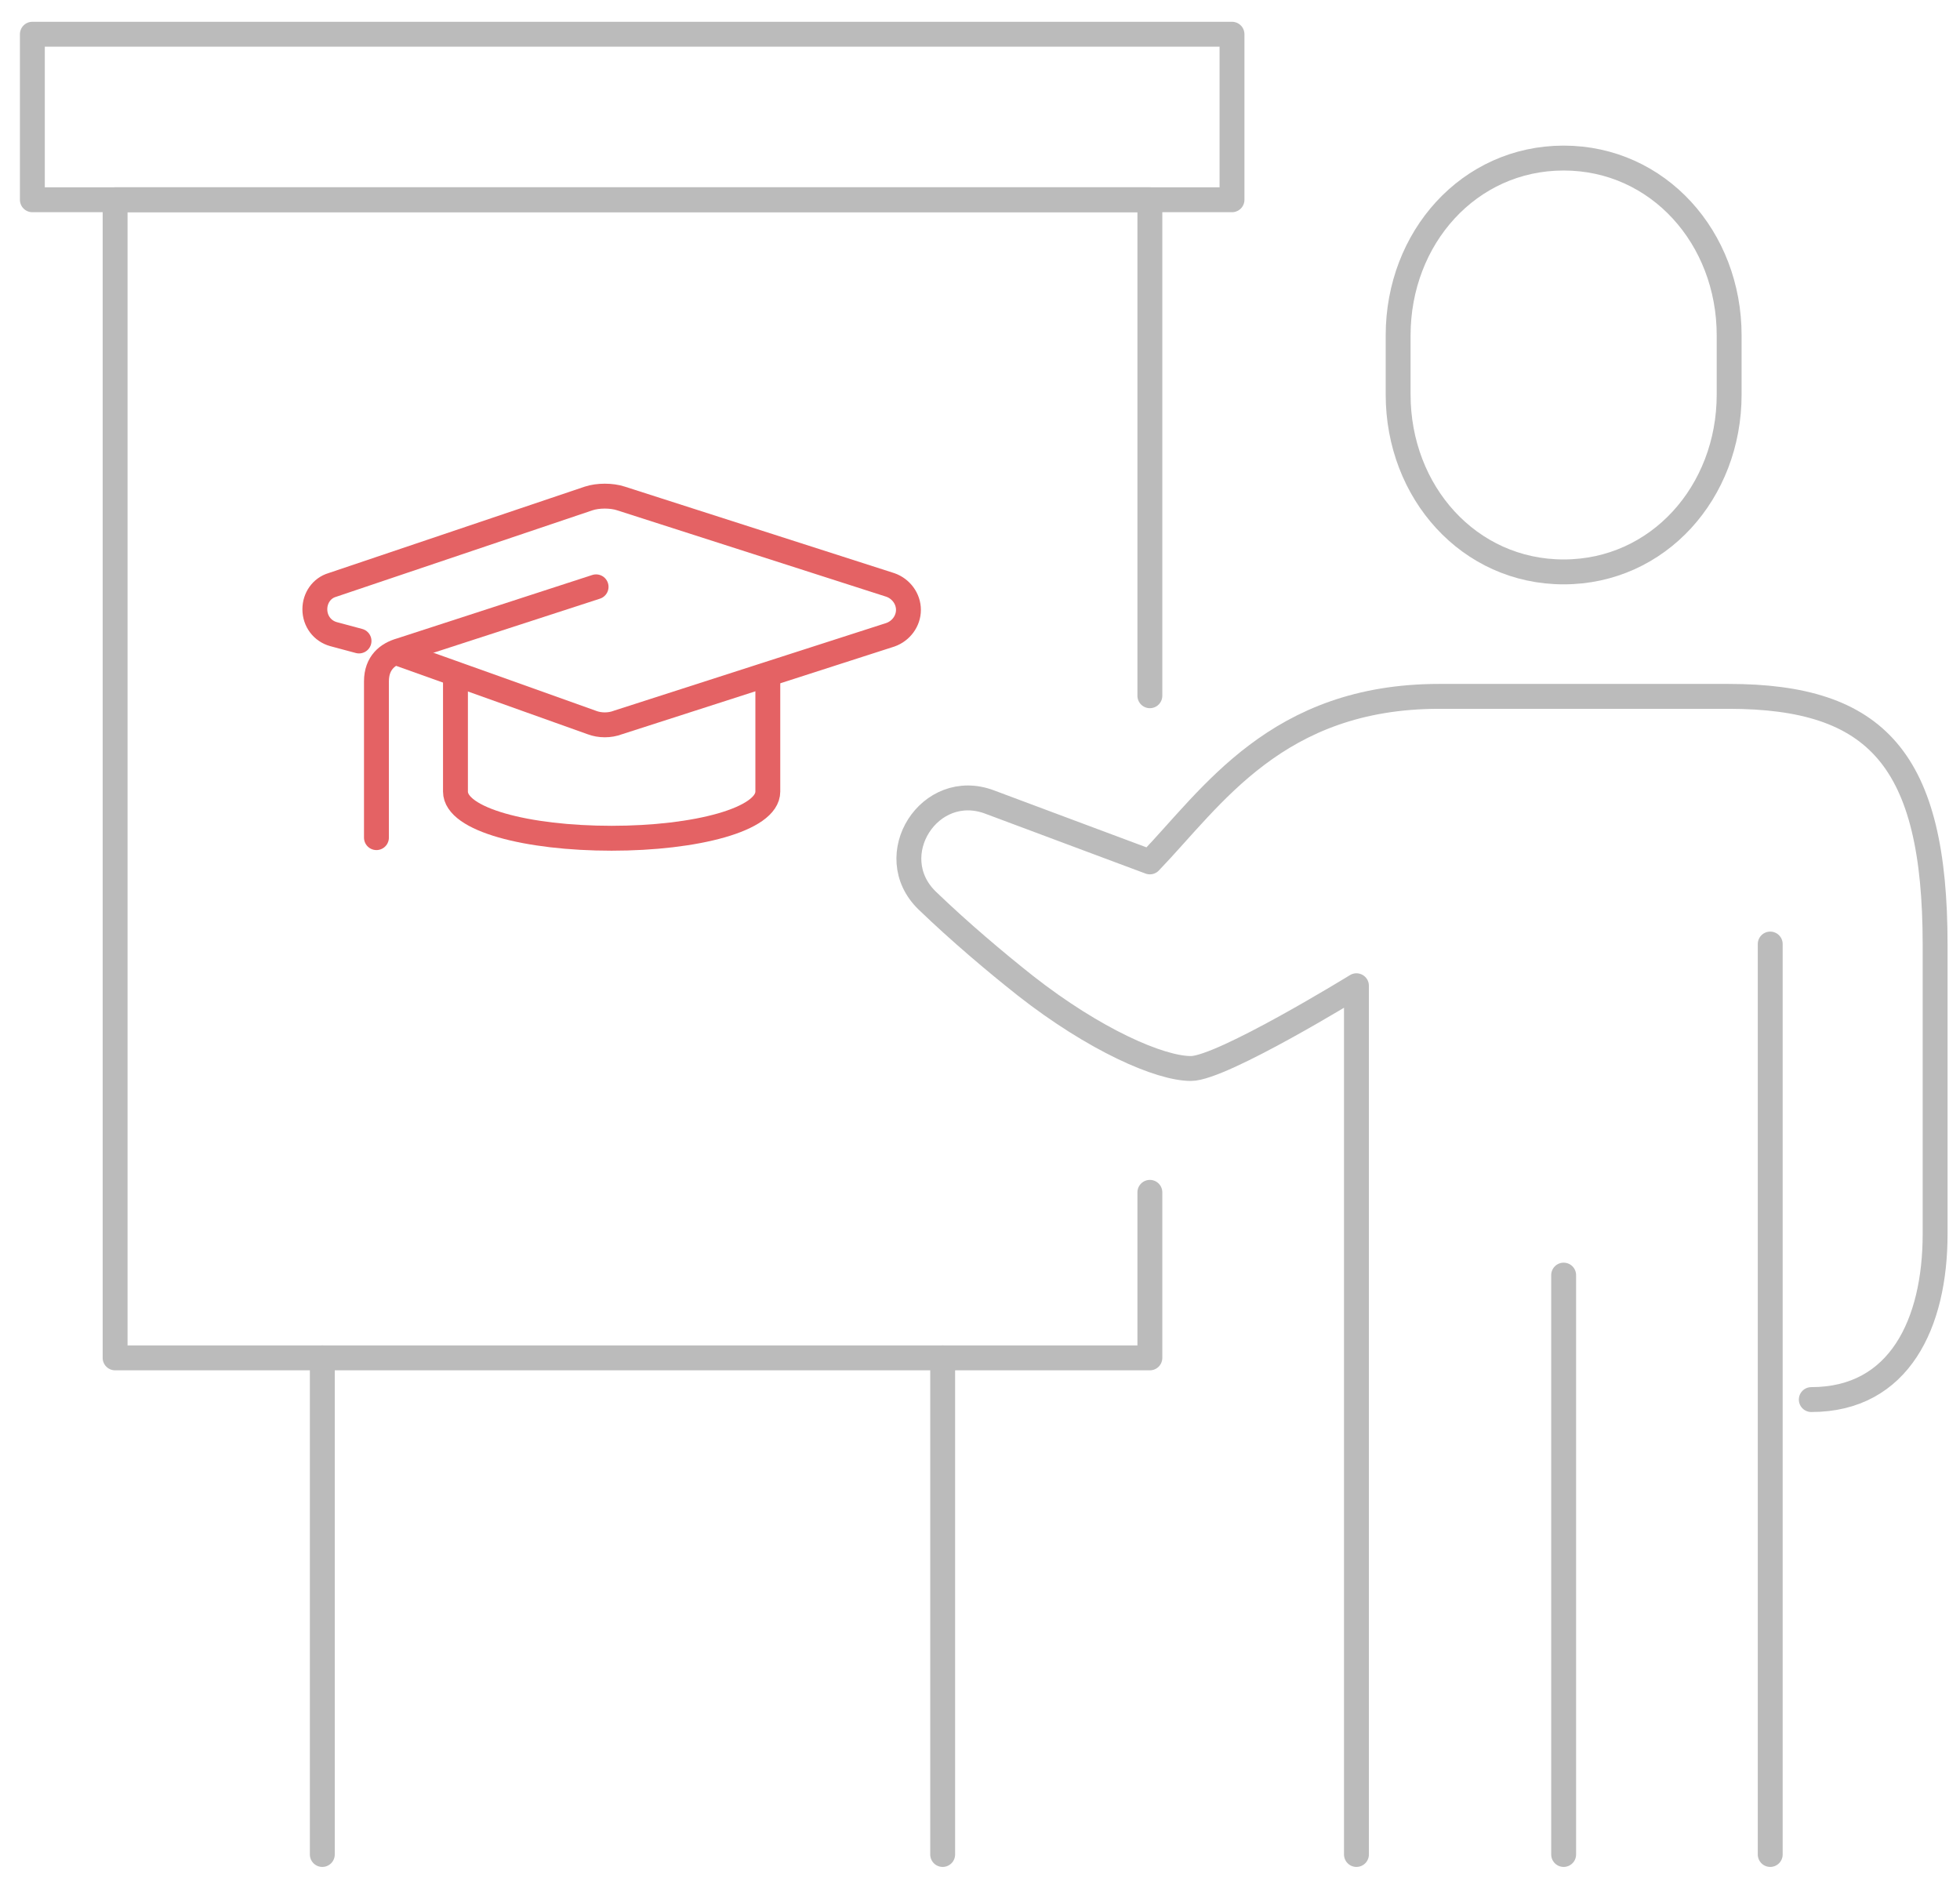 <?xml version="1.0" encoding="utf-8"?>
<!-- Generator: Adobe Illustrator 24.1.0, SVG Export Plug-In . SVG Version: 6.00 Build 0)  -->
<svg version="1.1" id="Layer_1" xmlns="http://www.w3.org/2000/svg" xmlns:xlink="http://www.w3.org/1999/xlink" x="0px" y="0px"
	 viewBox="0 0 315 302.9" style="enable-background:new 0 0 315 302.9;" xml:space="preserve">
<style type="text/css">
	.st0{fill:none;stroke:#BBBBBB;stroke-width:4;stroke-linecap:round;stroke-linejoin:round;stroke-miterlimit:10;}
	.st1{fill:none;stroke:#E46264;stroke-width:4;stroke-linecap:round;stroke-linejoin:round;stroke-miterlimit:10;}
</style>
<g>
	<g>
		<polyline class="st0" points="184.8,111.8 184.8,32.1 18.5,32.1 18.5,218.2 184.8,218.2 184.8,191.6 		"/>
		<path class="st0" d="M251.3,91.9c-15.2,0-26.6-12.8-26.6-28.5v-9.5c0-15.7,11.4-28.5,26.6-28.5c15.2,0,26.6,12.8,26.6,28.5v9.5
			C277.9,79.1,266.5,91.9,251.3,91.9z"/>
		<path class="st0" d="M218,298V158.4c0,0-21.6,13.3-26.6,13.3s-15.5-4.6-26.6-13.3c-4.8-3.8-10.5-8.6-15.8-13.7
			c-7.4-7.2,0.4-19.5,10.1-15.8c10.4,3.9,20.9,7.8,25.7,9.6c10-10.4,20.4-26.6,46.5-26.6c27.4,0,40.7,0,46.5,0
			c23.8,0,33.2,10.1,33.2,39.9v46.5c0,14.3-5.7,26.6-19.9,26.6"/>
		<line class="st0" x1="251.3" y1="204.9" x2="251.3" y2="298"/>
		<line class="st0" x1="284.5" y1="151.7" x2="284.5" y2="298"/>
		<rect x="5.2" y="5.5" class="st0" width="192.8" height="26.6"/>
		<line class="st0" x1="51.8" y1="218.2" x2="51.8" y2="298"/>
		<line class="st0" x1="151.5" y1="218.2" x2="151.5" y2="298"/>
	</g>
	<path class="st1" d="M57.7,103l-4.1-1.1c-1.8-0.5-3-2.1-3-4l0,0c0-1.8,1.1-3.4,2.8-3.9l41.2-13.9c1.5-0.5,3.7-0.5,5.2,0L143.1,94
		c1.7,0.6,2.9,2.2,2.9,4l0,0c0,1.8-1.2,3.4-2.9,4l-43.8,14.1c-1.3,0.5-2.9,0.5-4.2,0l-30.8-11"/>
	<path class="st1" d="M95.8,94.3l-31.4,10.2c-2.1,0.6-3.9,2-3.9,5v25.1"/>
	<path class="st1" d="M123.4,109.6v17.6c0,4.5-11.6,7.5-25.1,7.5c-13.6,0-25.1-3-25.1-7.5v-17.6"/>
</g>
</svg>
